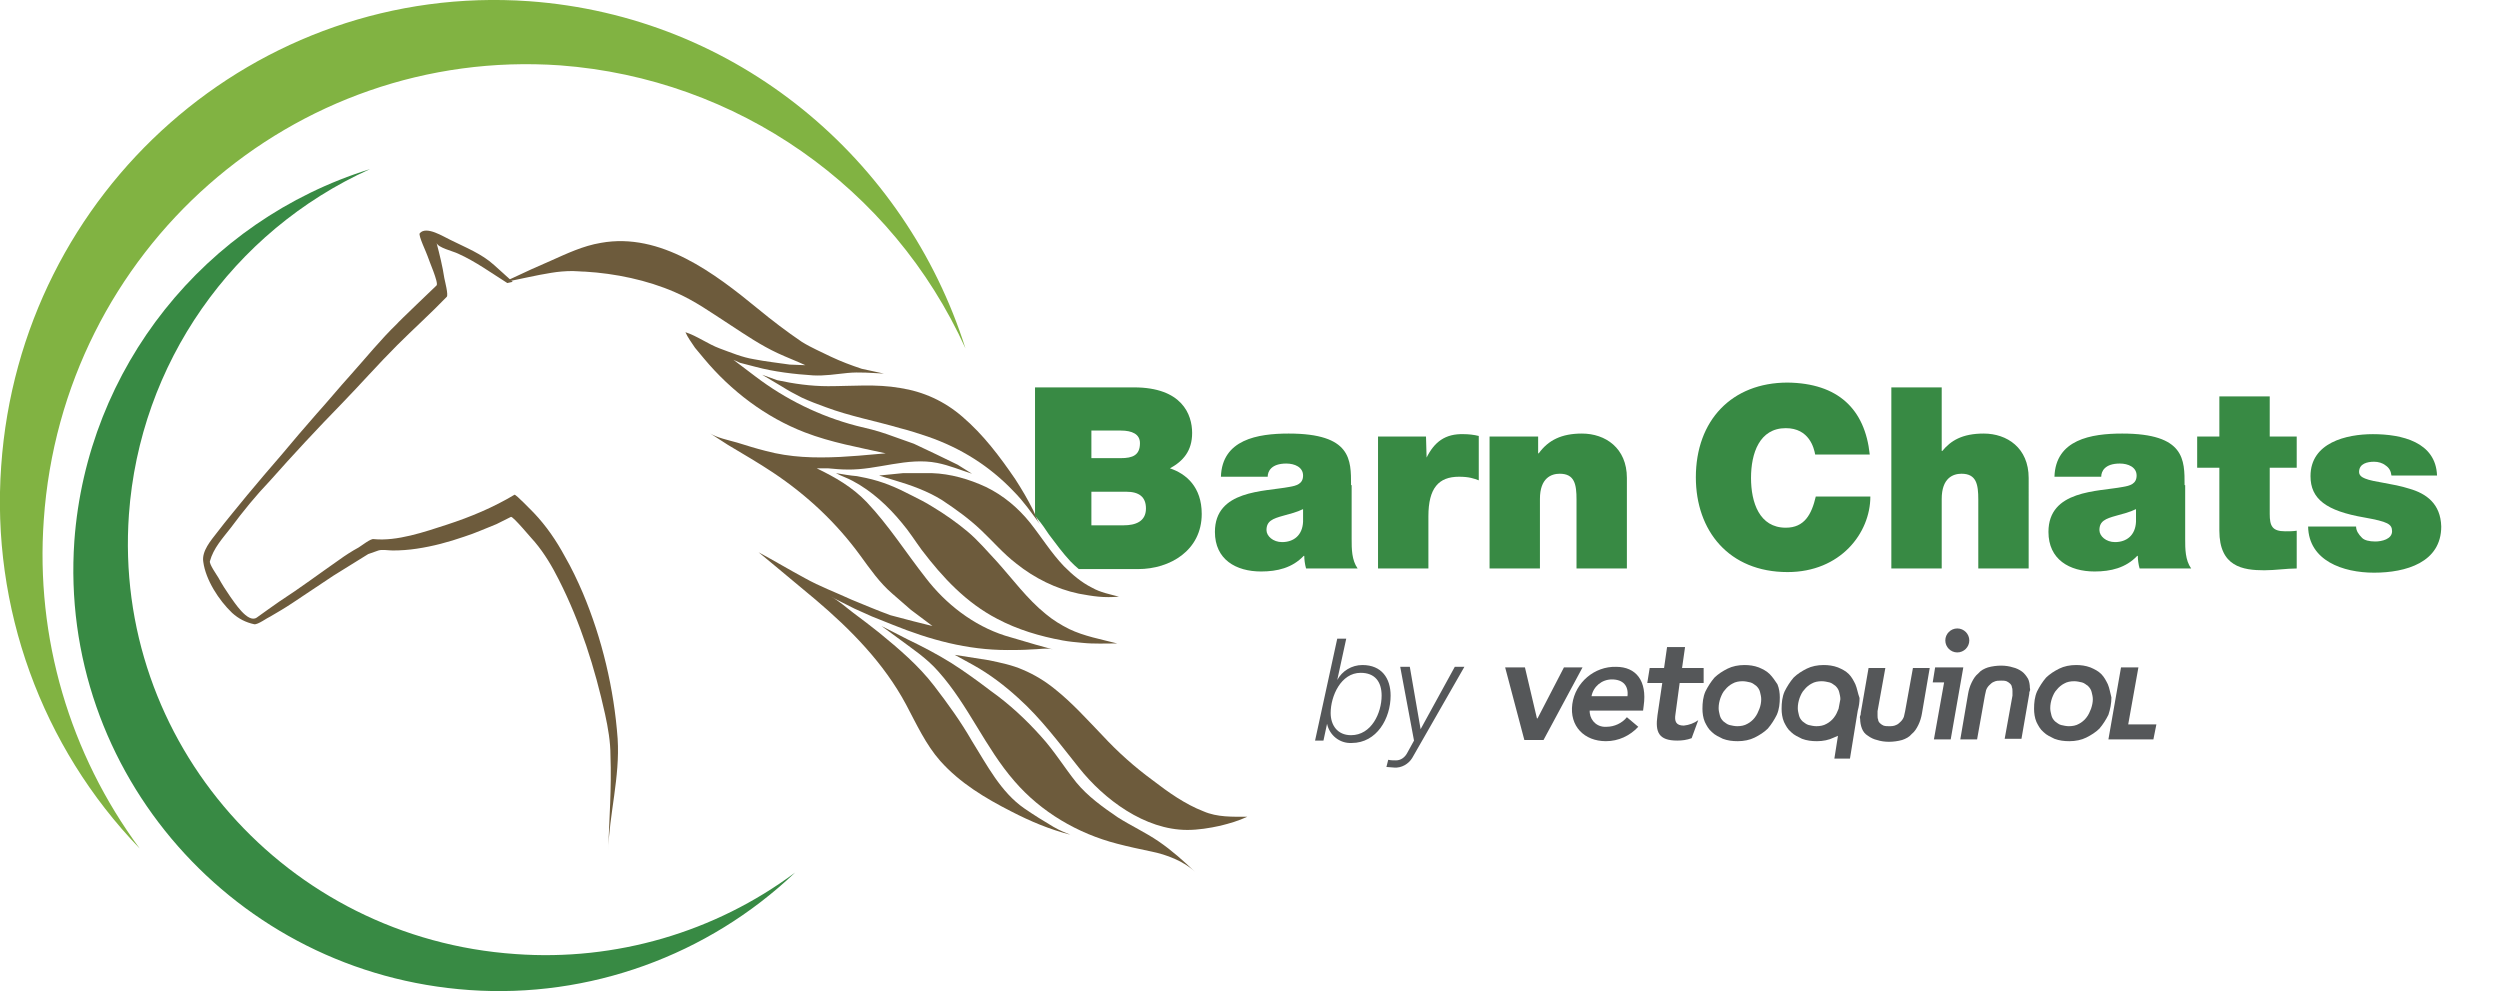<?xml version="1.0" encoding="utf-8"?>
<!-- Generator: Adobe Illustrator 20.1.0, SVG Export Plug-In . SVG Version: 6.00 Build 0)  -->
<svg version="1.1" id="Layer_1" xmlns="http://www.w3.org/2000/svg" xmlns:xlink="http://www.w3.org/1999/xlink" x="0px" y="0px"
	 viewBox="0 0 416.9 165.3" style="enable-background:new 0 0 416.9 165.3;" xml:space="preserve">
<style type="text/css">
	.st0{fill:#388A44;}
	.st1{fill:#81B342;}
	.st2{fill:#555759;}
	.st3{fill:#6D5B3C;}
	.st4{fill:none;}
</style>
<title>logo_MyPetHealth</title>
<path class="st0" d="M132.6,145.5c-13.4,10-30,14.8-46.6,13.6c-38.3-2.6-67.2-35.4-64.5-73.3c1.8-25.1,17.2-47.2,40.2-57.6
	c-27.6,8.6-47.2,33.2-49.3,62c-2.7,38.6,26.8,72.2,65.9,74.9C98.2,166.5,118,159.4,132.6,145.5"/>
<path class="st1" d="M23.3,141.5c-11.7-15.8-17.4-35.2-16-54.8c3.1-45,41.6-78.9,86.1-75.8c29.5,2.2,55.4,20.3,67.6,47.2
	C151,26.5,122.9,2.7,88.2,0.2C42.8-3,3.4,31.7,0.2,77.7C-1.5,101.3,6.9,124.5,23.3,141.5"/>
<polygon class="st2" points="251,111.3 254.3,111.3 256.3,119.8 256.4,119.8 260.8,111.3 263.9,111.3 257.4,123.4 254.2,123.4 "/>
<path class="st2" d="M271.4,116.1c0.2-1.7-0.7-2.8-2.6-2.8c-1.7,0-3.1,1.2-3.4,2.8H271.4z M265.1,118.4c-0.1,1.4,0.9,2.7,2.4,2.8
	c0.1,0,0.3,0,0.4,0c1.3,0,2.6-0.6,3.4-1.6l1.9,1.6c-1.4,1.5-3.3,2.4-5.4,2.4c-3.6,0-6.1-2.5-5.6-6.2c0.5-3.6,3.7-6.3,7.3-6.2
	c3.3,0,5.2,2.3,4.6,6.5l-0.1,0.8h-8.9L265.1,118.4L265.1,118.4z"/>
<path class="st2" d="M274.7,113.9l0.4-2.5h2.4l0.5-3.5h3l-0.5,3.5h3.6v2.5h-4l-0.7,5.2c-0.2,1.2,0.1,1.9,1.4,1.9
	c0.9-0.1,1.7-0.4,2.4-0.9l-1.1,3c-0.8,0.3-1.6,0.4-2.4,0.4c-3.1,0-3.7-1.4-3.3-4.2l0.8-5.4H274.7L274.7,113.9z"/>
<path class="st2" d="M306.6,118.2c-0.2,0.5-0.4,1-0.8,1.5c-0.3,0.4-0.8,0.8-1.2,1c-0.5,0.3-1.1,0.4-1.7,0.4c-0.4,0-0.9-0.1-1.3-0.2
	s-0.7-0.4-1-0.6c-0.3-0.3-0.5-0.6-0.6-1s-0.2-0.8-0.2-1.2c0-0.6,0.1-1.1,0.3-1.7c0.2-0.5,0.4-1,0.8-1.4c0.3-0.4,0.8-0.8,1.2-1
	c0.5-0.3,1.1-0.4,1.7-0.4c0.4,0,0.9,0.1,1.3,0.2s0.7,0.4,1,0.6c0.3,0.3,0.5,0.6,0.6,1s0.2,0.8,0.2,1.2 M309.4,114.1
	c-0.3-0.6-0.6-1.2-1.1-1.7s-1.1-0.8-1.8-1.1c-0.8-0.3-1.6-0.4-2.4-0.4c-1,0-2,0.2-2.8,0.6s-1.6,0.9-2.2,1.5
	c-0.6,0.7-1.1,1.5-1.5,2.3c-0.4,0.9-0.5,1.9-0.5,2.9c0,0.7,0.1,1.5,0.4,2.2c0.3,0.6,0.6,1.2,1.2,1.7c0.5,0.5,1.2,0.8,1.8,1.1
	c0.8,0.3,1.6,0.4,2.5,0.4c1,0,2-0.2,2.8-0.6c0.2-0.1,0.5-0.2,0.7-0.3l-0.6,3.8h2.6l1.3-8c0.2-0.7,0.3-1.4,0.3-2.1
	C309.8,115.6,309.7,114.8,309.4,114.1"/>
<path class="st2" d="M293.4,118.2c-0.2,0.5-0.4,1-0.8,1.5c-0.3,0.4-0.8,0.8-1.2,1c-0.5,0.3-1.1,0.4-1.7,0.4c-0.4,0-0.9-0.1-1.3-0.2
	s-0.7-0.4-1-0.6c-0.3-0.3-0.5-0.6-0.6-1s-0.2-0.8-0.2-1.2c0-0.6,0.1-1.1,0.3-1.7c0.2-0.5,0.4-1,0.8-1.4c0.3-0.4,0.8-0.8,1.2-1
	c0.5-0.3,1.1-0.4,1.7-0.4c0.4,0,0.9,0.1,1.3,0.2s0.7,0.4,1,0.6c0.3,0.3,0.5,0.6,0.6,1s0.2,0.8,0.2,1.2
	C293.7,117.1,293.6,117.7,293.4,118.2 M295.1,112.4c-0.5-0.5-1.1-0.8-1.8-1.1c-0.8-0.3-1.6-0.4-2.4-0.4c-1,0-2,0.2-2.8,0.6
	s-1.6,0.9-2.2,1.5c-0.6,0.7-1.1,1.5-1.5,2.3c-0.4,0.9-0.5,1.9-0.5,2.9c0,0.7,0.1,1.5,0.4,2.2c0.3,0.6,0.6,1.2,1.2,1.7
	c0.5,0.5,1.2,0.8,1.8,1.1c0.8,0.3,1.6,0.4,2.5,0.4c1,0,2-0.2,2.8-0.6s1.6-0.9,2.2-1.5c0.6-0.7,1.1-1.5,1.5-2.3
	c0.4-0.9,0.5-1.9,0.5-2.9c0-0.7-0.1-1.5-0.4-2.2C296,113.5,295.6,112.9,295.1,112.4"/>
<path class="st2" d="M317.7,118.6c-0.1,0.3-0.1,0.6-0.2,0.9s-0.3,0.6-0.5,0.8c-0.2,0.2-0.5,0.5-0.8,0.6c-0.4,0.2-0.8,0.2-1.2,0.2
	c-0.3,0-0.6,0-0.9-0.1c-0.2-0.1-0.4-0.2-0.6-0.4c-0.2-0.2-0.3-0.4-0.3-0.6c-0.1-0.2-0.1-0.5-0.1-0.7c0-0.1,0-0.2,0-0.3
	c0-0.1,0-0.2,0-0.4l1.3-7.2h-2.8l-1.3,7.5c0,0.2,0,0.3-0.1,0.5s0,0.4,0,0.5c0,0.5,0.1,1.1,0.3,1.6c0.2,0.5,0.5,0.9,1,1.2
	c0.4,0.3,1,0.6,1.5,0.7c0.6,0.2,1.3,0.3,2,0.3s1.5-0.1,2.2-0.3c0.6-0.2,1.2-0.5,1.6-1c0.5-0.4,0.8-0.9,1.1-1.5
	c0.3-0.6,0.5-1.3,0.6-1.9l1.3-7.6H319L317.7,118.6z"/>
<path class="st2" d="M337.2,112c-0.4-0.3-1-0.6-1.5-0.7c-0.6-0.2-1.3-0.3-2-0.3s-1.5,0.1-2.2,0.3c-0.6,0.2-1.2,0.5-1.6,1
	c-0.5,0.4-0.8,0.9-1.1,1.5c-0.3,0.6-0.5,1.3-0.6,1.9l-1.3,7.6h2.8l1.3-7.3c0.1-0.3,0.1-0.6,0.2-0.9s0.3-0.6,0.5-0.8
	c0.2-0.2,0.5-0.5,0.8-0.6c0.4-0.2,0.8-0.2,1.2-0.2c0.3,0,0.6,0,0.9,0.1c0.2,0.1,0.4,0.2,0.6,0.4c0.2,0.2,0.3,0.4,0.3,0.6
	c0.1,0.2,0.1,0.5,0.1,0.7c0,0.1,0,0.2,0,0.3c0,0.1,0,0.2,0,0.4l-1.3,7.2h2.8l1.3-7.5c0-0.2,0-0.3,0.1-0.5s0-0.4,0-0.5
	c0-0.5-0.1-1.1-0.3-1.5C337.9,112.7,337.6,112.3,337.2,112"/>
<path class="st2" d="M348.7,118.2c-0.2,0.5-0.4,1-0.8,1.5c-0.3,0.4-0.8,0.8-1.2,1c-0.5,0.3-1.1,0.4-1.7,0.4c-0.4,0-0.9-0.1-1.3-0.2
	s-0.7-0.4-1-0.6c-0.3-0.3-0.5-0.6-0.6-1s-0.2-0.8-0.2-1.2c0-0.6,0.1-1.1,0.3-1.7c0.2-0.5,0.4-1,0.8-1.4c0.3-0.4,0.8-0.8,1.2-1
	c0.5-0.3,1.1-0.4,1.7-0.4c0.4,0,0.9,0.1,1.3,0.2s0.7,0.4,1,0.6c0.3,0.3,0.5,0.6,0.6,1s0.2,0.8,0.2,1.2
	C349,117.1,348.9,117.6,348.7,118.2 M351.5,114.1c-0.3-0.6-0.6-1.2-1.1-1.7s-1.1-0.8-1.8-1.1c-0.8-0.3-1.6-0.4-2.4-0.4
	c-1,0-2,0.2-2.8,0.6s-1.6,0.9-2.2,1.5c-0.6,0.7-1.1,1.5-1.5,2.3c-0.4,0.9-0.5,1.9-0.5,2.9c0,0.7,0.1,1.5,0.4,2.2
	c0.3,0.6,0.6,1.2,1.2,1.7c0.5,0.5,1.2,0.8,1.8,1.1c0.8,0.3,1.6,0.4,2.5,0.4c1,0,2-0.2,2.8-0.6s1.6-0.9,2.2-1.5
	c0.6-0.7,1.1-1.5,1.5-2.3c0.3-0.9,0.5-1.9,0.5-2.9C351.9,115.6,351.8,114.8,351.5,114.1"/>
<polygon class="st2" points="354.9,120.8 356.6,111.3 353.7,111.3 351.6,123.3 359.1,123.3 359.6,120.8 "/>
<polygon class="st2" points="324.6,111.3 322.7,111.3 322.3,113.8 324.2,113.8 322.5,123.3 325.3,123.3 327.4,111.3 "/>
<path class="st2" d="M326.4,108.8c1.1,0,2-0.9,2-2s-0.9-2-2-2s-2,0.9-2,2S325.3,108.8,326.4,108.8"/>
<path class="st2" d="M231.2,127.9c0.4,0,0.9,0.1,1.3,0.1c1.2,0.1,2.4-0.6,3-1.6l8.7-15.2h-1.6l-5.7,10.4l0,0l-1.8-10.4h-1.6
	l2.3,12.3l-1.1,2c-0.4,0.8-1.1,1.3-1.9,1.3c-0.4,0-0.9,0-1.3-0.1L231.2,127.9z M219.3,123.5h1.4l0.6-2.8l0,0
	c0.4,1.9,2.1,3.3,4.1,3.2c4.2,0,6.5-4.1,6.5-7.9c0-2.9-1.5-5.1-4.7-5.1c-1.8,0-3.4,1-4.2,2.5l0,0l1.5-6.9H223L219.3,123.5z
	 M225.3,122.6c-2.3,0-3.4-1.7-3.4-3.7c0-2.8,1.7-6.7,5-6.7c2.4,0,3.5,1.5,3.5,3.8C230.4,118.9,228.7,122.6,225.3,122.6"/>
<g>
	<g>
		<path class="st3" d="M127.1,62.5l2.5,0.9c2.8,0.6,5.6,1,8.5,1c4,0,8-0.4,12,0.3c3.9,0.6,7.4,2.2,10.4,4.8c3.5,3,6.2,6.6,8.8,10.4
			c1.1,1.7,2.1,3.4,3,5.2c0.4,0.8,0.6,1.6,1.1,2.3c-1.4-1.9-2.7-3.8-4.4-5.5c-4-4.2-8.8-7.2-14.3-9.1c-1.5-0.5-3-1-4.6-1.4
			c-4.1-1.2-8.4-2-12.4-3.5c-1.4-0.5-2.7-1-4-1.6c-1.2-0.6-2.3-1.2-3.4-1.9L127.1,62.5z"/>
		<path class="st3" d="M139.4,78.9c0.9,0.5,1.9,0.8,2.8,1.3c3.2,1.7,5.9,4.2,8.2,7c1.2,1.4,2.2,3,3.3,4.5c3.5,4.6,7.4,8.8,12.6,11.5
			c3.4,1.8,7.1,2.9,10.9,3.6c1.1,0.2,2.2,0.3,3.3,0.4c1.9,0.2,3.9,0.1,5.8,0.1c-2.7-0.7-5.5-1.2-8-2.4c-1.4-0.7-2.7-1.5-3.9-2.5
			c-3.1-2.5-5.5-5.8-8.2-8.8c-1.6-1.7-3.1-3.5-4.9-5c-1.8-1.5-3.8-2.9-5.8-4.1c-1.1-0.7-2.3-1.3-3.5-1.9c-2.5-1.3-4.8-2.3-7.6-2.9
			c-0.5-0.1-1-0.2-1.5-0.3C141.7,79.3,140.6,79.1,139.4,78.9z"/>
		<path class="st3" d="M147,104.4l2.6,1.9c2.4,1.8,4.9,3.4,6.9,5.7c5,5.6,7.8,12.7,12.7,18.3c4.4,5.1,10.5,8.7,17.1,10.4
			c1.9,0.5,3.8,0.9,5.7,1.3c2.5,0.5,5.4,1.6,7.3,3.4c-1.9-1.8-3.9-3.6-6.1-5.1c-2.2-1.5-4.6-2.6-6.8-4c-2.5-1.7-5-3.5-6.9-5.8
			c-2-2.5-3.7-5.3-5.9-7.7c-2.5-2.8-5.3-5.4-8.4-7.6c-2.1-1.6-4.3-3.2-6.5-4.6c-2.4-1.5-4.9-2.8-7.4-4L147,104.4z"/>
		<path class="st3" d="M159.2,109.2l3.1,1.7c2.7,1.5,5.2,3.4,7.5,5.5c3.8,3.4,6.9,7.6,10.1,11.6c4.2,5.3,11,10.4,18.1,10.4
			c1.8,0,3.7-0.3,5.5-0.7c1.6-0.4,3-0.8,4.5-1.5c-2.5,0-5,0.1-7.3-0.9c-3.1-1.2-5.9-3.2-8.5-5.2c-3-2.2-5.8-4.7-8.3-7.4
			c-2.6-2.7-5.1-5.5-8-7.8c-1.6-1.3-3.4-2.4-5.3-3.2c-1.8-0.8-3.8-1.2-5.7-1.6L159.2,109.2z"/>
		<path class="st3" d="M146.6,79.3c0,0,2.5,0.8,2.6,0.8c2.7,0.8,5.5,1.8,7.9,3.3c2.4,1.6,4.5,3.1,6.6,5.1c1.9,1.8,3.7,3.9,5.8,5.5
			c3,2.4,6.6,4.2,10.4,5c1.1,0.2,2.2,0.4,3.3,0.5s2.2,0.1,3.4,0c-1.5-0.4-3.1-0.7-4.5-1.5c-1.8-0.9-3.3-2.2-4.7-3.6
			c-2.1-2.2-3.7-4.8-5.6-7.2c-2-2.5-4.5-4.6-7.4-6c-2.8-1.3-5.9-2.2-9-2.3c-1.6,0-3.2,0-4.8,0L146.6,79.3z"/>
		<path class="st3" d="M175.7,137.9c-1.7-1-3.3-2-4.9-3.1c-3.9-2.7-6.2-7.2-8.7-11.2c-1.9-3.3-4-6.2-6.3-9.2
			c-2.6-3.4-5.9-6.2-9.2-8.9c-1.4-1.1-2.8-2.2-4.3-3.3c-1.2-0.9-2.4-2-3.7-2.7c0.1,0.1,3.9,2,3.9,2l2.9,1.3l3.5,1.4
			c6.2,2.5,12.4,4.2,19.1,4.2c1.3,0,2.6,0,4-0.1c1.1,0,2.6-0.3,3.6,0l-2.9-0.8c-1.7-0.5-3.4-1-5.1-1.5c-5.3-1.7-9.9-5.3-13.2-9.6
			c-3.3-4.2-6.2-8.8-9.9-12.7c-2.4-2.5-5.2-4.1-8.3-5.6h1.9c1.1,0.1,2.1,0.2,3.2,0.2c5,0.1,10-2.1,15-1.1c2,0.4,3.9,1.2,5.8,1.8
			l-2.4-1.5l-3.5-1.7l-3.8-1.8c-1.5-0.5-3-1.1-4.5-1.6c-1.7-0.6-3.4-1-5.1-1.4c-6.1-1.6-11.8-4.4-16.8-8.2l-3.7-2.8l1.1,0.5l2.7,0.7
			c3,0.8,6.4,1.2,9.5,1.4c1.9,0.1,3.8-0.2,5.7-0.4c2-0.2,4.1,0,6.1,0.1l-3.7-0.8c-1.8-0.6-3.4-1.2-5.1-2c-1.6-0.8-3.3-1.5-4.9-2.5
			c-2.5-1.7-5-3.6-7.3-5.5c-7.2-5.9-16.2-12.8-26.2-11c-3,0.5-5.7,1.8-8.4,3c-2.1,0.9-4.3,1.9-6.4,2.9c-0.3,0.1-0.7,0.4-1,0.5V47
			c2.5-0.5,5-1.1,7.5-1.5c1.2-0.2,2.4-0.3,3.6-0.3c0.7,0,1.4,0.1,2.1,0.1c5,0.3,10.3,1.4,14.9,3.4c3.3,1.4,6.2,3.5,9.3,5.5
			c2.6,1.7,5.1,3.4,7.9,4.7c1.5,0.7,3.1,1.3,4.6,2l-2.6-0.1c-2-0.3-4-0.5-6-0.9c-1.9-0.3-3.8-1.1-5.7-1.8c-1.9-0.7-3.8-2.1-5.7-2.7
			c0.4,0.9,1,1.7,1.6,2.6l1.5,1.8c4.5,5.4,10.3,9.8,16.8,12.3c4.4,1.7,9,2.5,13.5,3.5l-4.6,0.4l-3,0.2c-4.3,0.2-8.3,0.1-12.4-1
			c-1.6-0.4-3.2-0.9-4.8-1.4c-1.4-0.4-3.4-0.8-4.6-1.6l3.1,2c2.5,1.5,5.1,3,7.5,4.6c5.7,3.8,10.6,8.4,14.6,13.9
			c1.6,2.2,3.2,4.5,5.3,6.3c1,0.9,2.1,1.8,3.1,2.7l3.6,2.7l-3.2-0.8l-3.8-1c-2.2-0.8-4.3-1.7-6.5-2.6c-2.6-1.2-5.3-2.2-7.8-3.6
			c-2.6-1.4-5.1-2.9-7.7-4.3l2.3,1.9c2.4,2,4.8,4,7.2,6c5.9,5,11.4,10.6,15.1,17.5c1.7,3.2,3.3,6.7,5.7,9.4
			c3.3,3.7,7.5,6.2,11.8,8.4c3.3,1.7,6.4,3,9.9,3.9C177.8,138.9,176.7,138.5,175.7,137.9z"/>
	</g>
	<path class="st3" d="M101.4,142.1c0.2-6.4,2-12.5,1.6-18.9c-0.6-8.3-2.6-16.7-5.8-24.3c-0.9-2.1-1.9-4.2-3-6.1
		c-1.4-2.6-3.1-5.1-5.2-7.3c-0.3-0.3-3-3.1-3.2-3c-3.5,2.1-7.3,3.7-11.3,5c-3.7,1.2-8.3,2.8-12.2,2.4c-0.5-0.1-2,1.1-2.5,1.4
		c-1.1,0.6-2.2,1.3-3.3,2.1c-3.3,2.3-6.5,4.7-9.9,6.9c0,0-3.7,2.6-3.8,2.7c-1.5,1-3.8-2.7-4.4-3.5c-0.7-1-1.4-2.1-2-3.2
		c-0.3-0.5-1.5-2.2-1.4-2.7c0.6-2.2,2.1-3.8,3.5-5.6c2-2.7,4.2-5.4,6.5-7.8c3.9-4.4,7.9-8.7,12-12.9c3.1-3.2,6.1-6.6,9.2-9.7
		c2.7-2.7,5.6-5.3,8.3-8.1c0.3-0.3-0.3-2.6-0.4-3.1c-0.3-2-0.8-4-1.3-5.9c0.2,0.8,2.8,1.4,3.6,1.8c2.9,1.3,5.5,3.2,8.2,4.9l0.9-0.2
		c0,0-3-2.7-3.1-2.8c-2.1-1.9-4.7-2.9-7.3-4.2c-1.1-0.5-4-2.4-5.1-1.1c-0.3,0.3,1.2,3.4,1.3,3.8c0.2,0.7,1.9,4.5,1.5,4.9
		c0,0-6.6,6.3-6.6,6.4c-2.7,2.6-5.2,5.7-7.8,8.6c-1.9,2.1-3.7,4.3-5.6,6.4c-2,2.3-4,4.6-5.9,6.9c-1.9,2.2-3.8,4.4-5.7,6.7
		c-1.7,2.1-3.4,4.1-5,6.2c-1,1.3-2.6,3.1-2.3,4.9c0.4,3,2.6,6.4,4.8,8.5c1.1,1,2.3,1.6,3.7,1.9c0.6,0.1,2.2-1.1,2.7-1.3
		c1.2-0.7,2.4-1.4,3.6-2.2c2.3-1.5,4.6-3.1,6.9-4.6c1.9-1.2,3.9-2.4,5.8-3.6l1.7-0.6c0.6-0.2,1.7,0,2.4,0c1.3,0,2.7-0.1,4-0.3
		c2.7-0.4,5.3-1.1,7.9-2c1.9-0.6,3.6-1.4,5.4-2.1l2.4-1.2c0.3-0.2,3.6,3.8,4,4.2c1.6,1.9,2.9,4.1,4,6.3c3.6,7.1,6,14.7,7.7,22.4
		c0.5,2.3,0.9,4.6,0.9,6.9C102,131.3,101.6,136.7,101.4,142.1z"/>
</g>
<g>
	<path class="st4" d="M211.2,88.4c0,1,1.1,2,2.6,2c1.9,0,3.4-1.1,3.5-3.4v-2c-1,0.5-2.2,0.8-3.3,1.1
		C212.1,86.4,211.2,86.9,211.2,88.4z"/>
	<path class="st4" d="M187.8,82H182v5.6h5.5c1.9,0,3.6-0.6,3.6-2.9C191.1,82.9,190,82,187.8,82z"/>
	<path class="st4" d="M350.1,88.4c0,1,1.1,2,2.6,2c1.9,0,3.4-1.1,3.5-3.4v-2c-1,0.5-2.2,0.8-3.3,1.1
		C351.1,86.4,350.1,86.9,350.1,88.4z"/>
	<path class="st4" d="M190,73.8c0-1.5-1.3-2.1-3.2-2.1H182v4.6h4.9C188.9,76.3,190,75.8,190,73.8z"/>
	<path class="st0" d="M195.1,78.1c2.2-1.2,3.7-2.9,3.7-5.9c0-3.1-1.7-7.6-9.7-7.6h-16.5V86c0.1,0.2,0.3,0.3,0.4,0.5
		c0.7,0.8,1.3,1.7,1.9,2.6c1.2,1.6,2.3,3.1,3.6,4.5c0.5,0.5,0.9,0.9,1.4,1.3h9.9c5.3,0,10.6-3.1,10.6-9.2
		C200.4,81.2,197.8,79,195.1,78.1z M182,71.8h4.9c1.9,0,3.2,0.6,3.2,2.1c0,2-1.2,2.5-3.2,2.5H182V71.8z M187.4,87.6H182V82h5.8
		c2.2,0,3.3,0.9,3.3,2.8C191.1,87,189.3,87.6,187.4,87.6z"/>
	<path class="st0" d="M225.3,80.9c0-4.2,0.1-8.6-10.4-8.6c-5.2,0-11.1,1-11.3,7.2h7.8c0-0.9,0.6-2.2,3.1-2.2c1.4,0,2.8,0.6,2.8,2
		s-1.1,1.7-2.3,1.9c-4.2,0.8-12.4,0.5-12.4,7.5c0,4.6,3.5,6.6,7.7,6.6c2.7,0,5.2-0.6,7.1-2.6h0.1c0,0.6,0.1,1.4,0.3,2.1h8.6
		c-1-1.4-1-3.3-1-4.9v-9H225.3z M217.3,87c-0.1,2.3-1.6,3.4-3.5,3.4c-1.5,0-2.6-1-2.6-2c0-1.5,1-1.9,2.8-2.4
		c1.1-0.3,2.3-0.6,3.3-1.1V87z"/>
	<path class="st0" d="M237.9,76.3L237.9,76.3l-0.1-3.5h-8v22h8.4v-8.7c0-4.7,1.7-6.6,5.1-6.6c1.7,0,2.5,0.3,3.3,0.6v-7.4
		c-0.8-0.2-1.7-0.3-2.5-0.3C241,72.3,239.2,73.7,237.9,76.3z"/>
	<path class="st0" d="M263.8,72.3c-3.4,0-5.6,1.1-7.2,3.3h-0.1v-2.8h-8.1v22h8.4V83.2c0-3.5,1.9-4.2,3.3-4.2c2.5,0,2.8,1.8,2.8,4.3
		v11.5h8.4V79.7C271.3,74.7,267.7,72.3,263.8,72.3z"/>
	<path class="st0" d="M297.8,88c-4.4,0-5.8-4.2-5.8-8.3c0-4.1,1.4-8.3,5.8-8.3c3.9,0,4.7,3.3,4.9,4.4h9.1c-0.8-7.6-5.3-11.9-13.7-12
		c-9.3,0-15.3,6.3-15.3,15.8c0,8.9,5.5,15.8,15.3,15.8c8.8,0,13.8-6.5,13.8-12.6h-9.1C302.1,85.8,300.9,88,297.8,88z"/>
	<path class="st0" d="M330.8,72.3c-3.6,0-5.5,1.2-6.9,2.9h-0.1V64.6h-8.4v30.2h8.4V83.2c0-3.5,1.9-4.2,3.3-4.2
		c2.5,0,2.8,1.8,2.8,4.3v11.5h8.4V79.7C338.3,74.7,334.7,72.3,330.8,72.3z"/>
	<path class="st0" d="M364.3,80.9c0-4.2,0.1-8.6-10.4-8.6c-5.2,0-11.1,1-11.3,7.2h7.8c0-0.9,0.6-2.2,3.1-2.2c1.4,0,2.8,0.6,2.8,2
		s-1.1,1.7-2.3,1.9c-4.2,0.8-12.4,0.5-12.4,7.5c0,4.6,3.5,6.6,7.7,6.6c2.7,0,5.2-0.6,7.1-2.6h0.1c0,0.6,0.1,1.4,0.3,2.1h8.6
		c-1-1.4-1-3.3-1-4.9v-9H364.3z M356.2,87c-0.1,2.3-1.6,3.4-3.5,3.4c-1.5,0-2.6-1-2.6-2c0-1.5,1-1.9,2.8-2.4
		c1.1-0.3,2.3-0.6,3.3-1.1L356.2,87L356.2,87z"/>
	<path class="st0" d="M378.5,66.1h-8.4v6.7h-3.7V78h3.7v10.5c0,6,3.9,6.6,7.5,6.6c1.8,0,3.7-0.3,5.4-0.3v-6.3
		c-0.6,0.1-1.3,0.1-1.9,0.1c-2.2,0-2.6-0.9-2.6-2.9V78h4.5v-5.2h-4.5V66.1z"/>
	<path class="st0" d="M401.8,81.5c-2.8-0.9-6-1.1-7.4-1.7c-0.5-0.2-1-0.5-1-1.1c0-1.4,1.4-1.7,2.5-1.7c0.7,0,1.4,0.2,1.9,0.6
		c0.6,0.4,0.9,0.9,1,1.7h7.6c-0.2-5.6-5.9-6.9-10.7-6.9c-4.4,0-10.4,1.4-10.4,7c0,3.8,2.6,5.8,9,6.9c3.9,0.7,4.6,1.1,4.6,2.3
		c0,1.3-1.7,1.7-2.8,1.7c-1,0-1.8-0.2-2.2-0.6c-0.6-0.6-1-1.2-1-1.9h-8c0.1,5.7,5.8,7.7,11,7.7c5.3,0,11.2-1.7,11.2-7.7
		C407,84,404.6,82.3,401.8,81.5z"/>
</g>
</svg>
